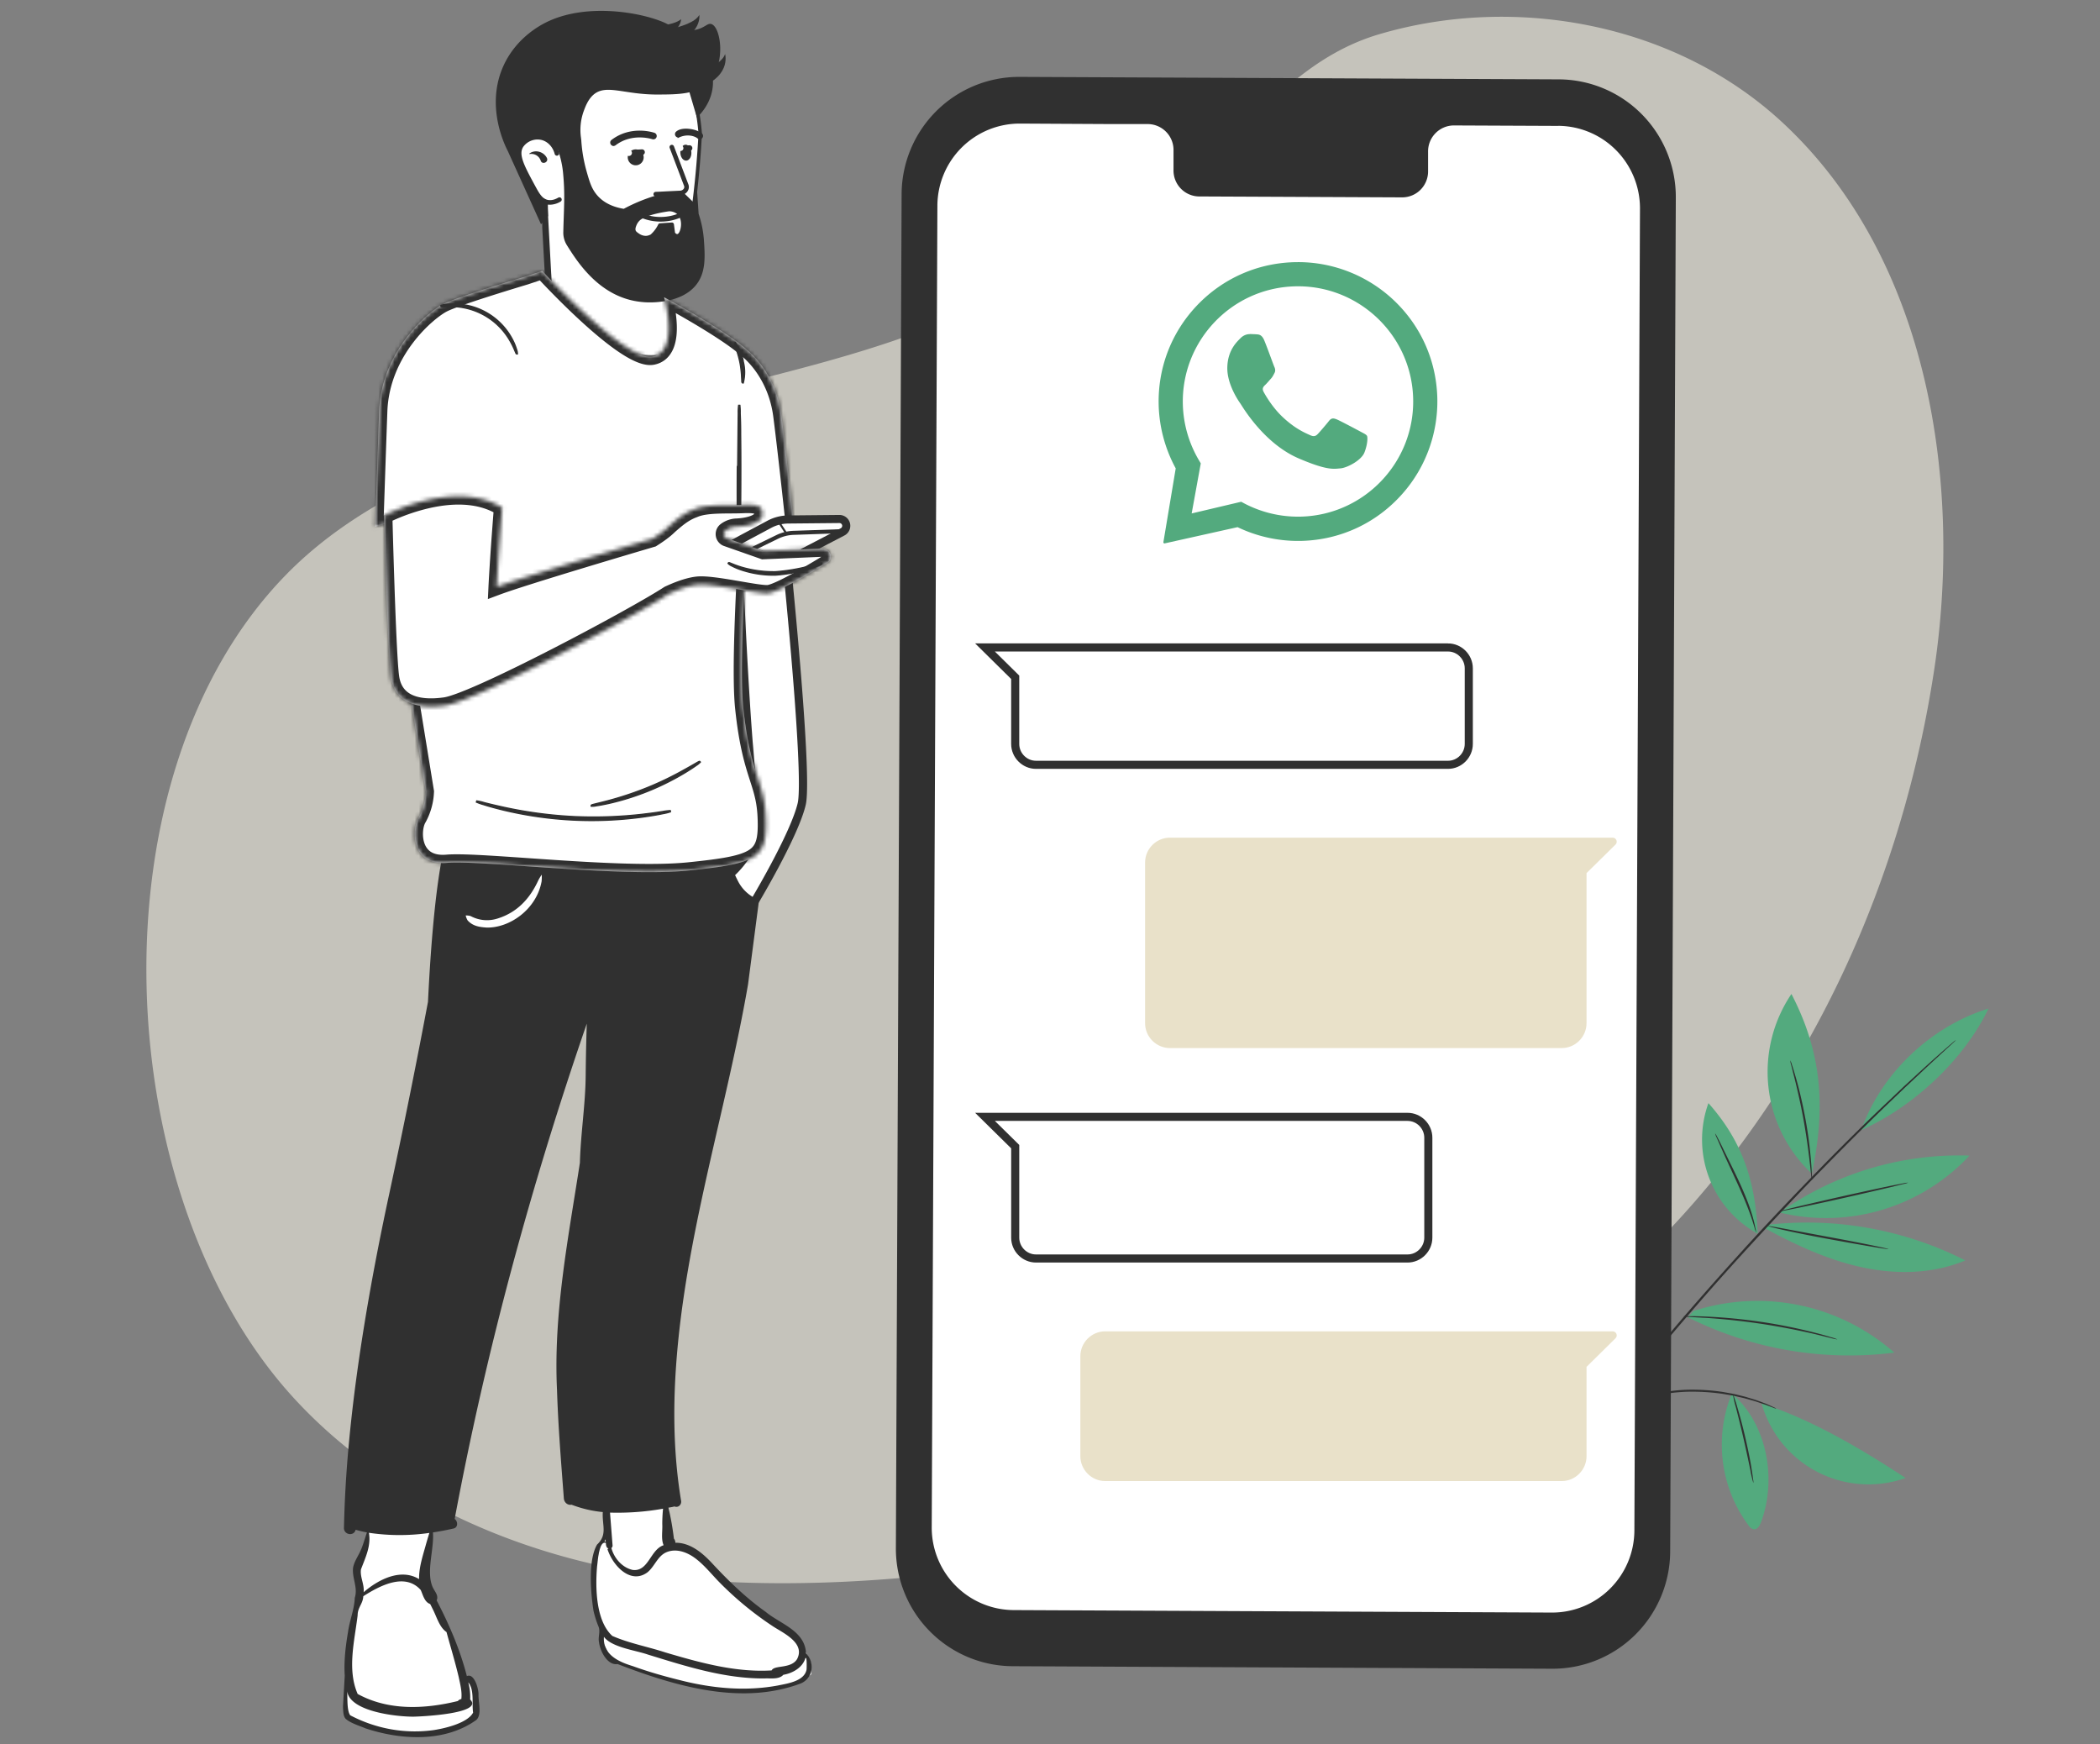 <svg width="519" height="431" fill="none" xmlns="http://www.w3.org/2000/svg"><rect width="100%" height="100%" fill="#808080" stroke="none"/><path opacity=".6" d="M303.023 35.83c11.265-11.031 21.693-22.614 37.886-27.384 33.61-9.905 73.134-2.723 99.613 21.829 36.68 34.009 44.374 90.04 37.487 135.322-7.815 51.31-29.758 100.568-65.504 138.349-39.085 41.337-93.29 67.662-150.309 80.188-30.792 6.719-74.725 9.76-106.249 4.279s-62.365-19.795-83.73-43.359C27.16 295.416 21.853 192.253 70.56 142.17c38.868-39.952 113.357-41.796 163.355-62.89 20.457-8.635 40.035-19.359 57.328-32.906a144.802 144.802 0 0 0 11.78-10.545z" fill="#F4F0E3"/><path d="M418.564 323.962a51.216 51.216 0 0 1 49.601 10.3 89.052 89.052 0 0 1-51.031-8.741M460.014 279.263c4.734-13.745 17.078-25.617 31.436-30.034-6.171 12.863-18.815 24.434-31.436 30.034zM439.969 299.543a76.898 76.898 0 0 1 46.78-13.974 48.503 48.503 0 0 1-46.97 14.056M435.986 303.407c7.636 4.176 15.608 7.901 24.109 9.744 8.501 1.844 17.603 1.705 25.621-1.679a86.513 86.513 0 0 0-49.229-8.758M447.78 290.031c3.591-16.734 2.323-30.233-5.041-44.399a34.408 34.408 0 0 0 5.041 44.399zM434.393 304.865c-.478-13.198-3.98-23.056-12.168-32.261a26.552 26.552 0 0 0 12.168 32.261zM408.238 286.189a36.466 36.466 0 0 0-7.121-38.572c-3.615 13.662-1.754 27.591 7.121 38.572zM402.546 311.073c-.731-5.301-3.951-10.006-7.95-13.558-3.998-3.552-8.753-6.119-13.504-8.673a37.27 37.27 0 0 0 20.184 23.745M392.044 345.281a40.826 40.826 0 0 0-55.085-1.633c17.686 5.176 37.254 6.154 55.126 1.654M428.014 344.365a33.452 33.452 0 0 0 4.102 32.566 2.057 2.057 0 0 0 1.332.987c.877.079 1.444-.887 1.758-1.708 4.01-10.738 1.512-24.391-7.192-31.845zM435.368 346.824a27.468 27.468 0 0 0 5.144 9.895 27.457 27.457 0 0 0 30.445 8.522c-10.708-7.044-23.37-14.558-35.589-18.417z" fill="#53AA7E"/><path d="M483.396 257.025c-.08.104-.171.199-.272.283-.203.192-.483.45-.834.787-.754.67-1.856 1.69-3.249 2.972a398.285 398.285 0 0 0-5.118 4.771c-.999.924-2.038 1.923-3.173 2.968l-3.517 3.372c-4.941 4.714-10.697 10.466-17.023 16.92-6.325 6.453-13.116 13.692-20.12 21.371-7.004 7.679-13.529 15.244-19.342 22.139-5.812 6.895-10.918 13.254-15.071 18.676-1.045 1.343-2.044 2.637-3.017 3.839-.973 1.202-1.79 2.388-2.602 3.482-1.624 2.166-3.023 4.036-4.121 5.607-1.097 1.57-1.973 2.726-2.573 3.57-.293.388-.51.689-.68.918a2.224 2.224 0 0 1-.251.305c.053-.121.113-.238.18-.352.124-.242.362-.543.634-.952.592-.848 1.426-2.068 2.502-3.617a282.156 282.156 0 0 1 4.054-5.662c.804-1.098 1.663-2.263 2.573-3.507.91-1.245 1.921-2.522 2.963-3.878 4.115-5.452 9.242-11.79 14.979-18.723 5.738-6.933 12.333-14.431 19.325-22.168 6.992-7.738 13.862-14.926 20.175-21.396 6.314-6.471 12.133-12.16 17.111-16.843l3.529-3.356 3.203-2.943a363.628 363.628 0 0 1 5.167-4.682c1.465-1.298 2.528-2.221 3.307-2.899.364-.321.656-.562.868-.749l.393-.253z" fill="#303030"/><path d="m404.529 257.643.099.282.253.847c.212.741.521 1.849.862 3.289a90.238 90.238 0 0 1 2.144 12.322 67.055 67.055 0 0 1-.649 18.47c-1.173 6.902-3.465 14.256-5.918 21.907-4.916 15.319-8.543 29.397-11.196 39.648l-3.106 12.129a323.077 323.077 0 0 1-.857 3.286c-.095.353-.169.642-.226.856a1.035 1.035 0 0 1-.136.267c.005-.099.02-.197.044-.293.053-.227.114-.512.188-.864l.773-3.309c.702-2.901 1.696-7.036 2.934-12.143 2.548-10.23 6.125-24.376 11.07-39.712 2.454-7.651 4.749-14.971 5.893-21.857a67.964 67.964 0 0 0 .749-18.397 94.682 94.682 0 0 0-1.976-12.3c-.32-1.44-.583-2.555-.77-3.305l-.202-.863c.002-.087.011-.174.027-.26zM438.984 348.112a1.354 1.354 0 0 1-.44-.13l-1.248-.469-.88-.344-1.08-.362c-.771-.267-1.647-.578-2.645-.834l-1.546-.442-1.711-.389c-1.166-.3-2.45-.471-3.784-.71a53.444 53.444 0 0 0-8.794-.505 45.726 45.726 0 0 0-8.73 1.184 34.32 34.32 0 0 0-3.719 1.085 31.386 31.386 0 0 0-3.112 1.259c-.843.375-1.665.793-2.465 1.251-.621.321-1.22.681-1.795 1.077l-1.12.705a1.872 1.872 0 0 1-.41.223 1.48 1.48 0 0 1 .356-.304l1.066-.785a17.05 17.05 0 0 1 1.85-1.164 25.703 25.703 0 0 1 2.453-1.332 29.747 29.747 0 0 1 3.121-1.317 35.082 35.082 0 0 1 3.75-1.144 43.092 43.092 0 0 1 8.818-1.234c2.969-.074 5.94.109 8.878.549 1.346.255 2.635.439 3.829.764l1.707.419 1.55.475c.998.278 1.877.622 2.64.906l1.072.4.858.386 1.205.552c.116.067.225.143.326.23zM471.598 292.251a5.626 5.626 0 0 1-1.238.359l-3.378.828c-2.837.66-6.795 1.592-11.157 2.571a825.589 825.589 0 0 1-11.19 2.427l-3.405.676a7.98 7.98 0 0 1-1.258.191 5.286 5.286 0 0 1 1.243-.367l3.368-.832c2.838-.66 6.784-1.588 11.154-2.563 4.37-.974 8.319-1.826 11.181-2.431l3.405-.676a7.85 7.85 0 0 1 1.275-.183zM466.726 308.68c-.06.117-6.932-1.052-15.44-2.614-8.508-1.562-14.417-2.983-14.357-3.1.059-.117 5.984 1.048 14.5 2.614 8.516 1.566 15.319 2.974 15.297 3.1zM447.79 291.481a6.35 6.35 0 0 1-.191-1.153l-.342-3.193c-.313-2.691-.797-6.41-1.535-10.48-.737-4.069-1.596-7.716-2.25-10.339-.325-1.222-.572-2.287-.792-3.117a4.806 4.806 0 0 1-.225-1.17c.171.357.31.728.415 1.109.246.716.564 1.766.939 3.076.767 2.628 1.652 6.266 2.402 10.353a105.956 105.956 0 0 1 1.382 10.529c.11 1.354.181 2.456.195 3.212.044.39.045.783.002 1.173zM434.023 304.574a6.167 6.167 0 0 1-.373-1.081c-1.834-6.522-5.373-13.22-8.095-19.454-.513-1.125-.925-2.113-1.272-2.877a4.698 4.698 0 0 1-.408-1.092c.223.316.418.651.581 1.002.354.651.833 1.611 1.408 2.814 2.85 5.88 6.757 13.146 7.966 19.558.106.369.17.748.193 1.13z" fill="#303030"/><path d="M402.528 311.548c-.03.059-.907-1.096-2.345-2.886a106.938 106.938 0 0 0-5.879-6.728 106.965 106.965 0 0 0-6.446-6.195c-1.713-1.52-2.806-2.416-2.768-2.47.299.15.58.333.84.545.526.374 1.256.948 2.149 1.679a71.944 71.944 0 0 1 6.573 6.112 73.114 73.114 0 0 1 5.802 6.858c.685.93 1.245 1.691 1.564 2.224.212.259.384.55.51.861zM392.236 345.443a1.439 1.439 0 0 1-.432-.063l-1.208-.279-4.428-1.102a143.21 143.21 0 0 0-14.687-3.2 64.6 64.6 0 0 0-14.958-.501c-1.909.185-3.453.42-4.531.608-.546.127-1.1.217-1.658.271.131-.066.27-.116.413-.147.27-.074.67-.196 1.213-.309a38.424 38.424 0 0 1 4.507-.768 59.185 59.185 0 0 1 15.09.326c4.964.809 9.873 1.926 14.699 3.343l4.388 1.261a10.55 10.55 0 0 1 1.592.56zM433.329 366.483a26.312 26.312 0 0 1-.745-3.208 381.134 381.134 0 0 0-1.68-7.759c-.688-3.031-1.383-5.739-1.882-7.714a21.318 21.318 0 0 1-.733-3.213c.146.261.259.539.337.827.181.535.451 1.285.728 2.292a125.718 125.718 0 0 1 2.025 7.703c.697 3.036 1.252 5.809 1.546 7.795.159 1.01.282 1.822.349 2.394.063.29.081.588.055.883z" fill="#303030"/><path d="M405.332 390.139c-.06.117-9.126-4.4-20.253-10.085-11.128-5.686-20.1-10.387-20.04-10.504.06-.117 9.13 4.391 20.258 10.077 11.127 5.686 20.09 10.403 20.035 10.512z" fill="#F4F0E3"/><path d="M454.116 331.007a10.018 10.018 0 0 1-1.484-.315l-4.017-.997a176.761 176.761 0 0 0-13.407-2.567 166.472 166.472 0 0 0-13.576-1.451l-4.103-.229a7.914 7.914 0 0 1-1.52-.144 9.971 9.971 0 0 1 1.526-.054c.975-.008 2.395.021 4.167.104 4.531.205 9.049.64 13.536 1.303 4.506.67 8.975 1.573 13.388 2.706a87.8 87.8 0 0 1 3.999 1.115 8.037 8.037 0 0 1 1.491.529z" fill="#303030"/><path d="M135.519 69.683c-.309-.124-1.802-17.979-1.802-17.979l-8.03-16.4s2.535-23.671 3.663-23.843c1.128-.17 20.638-3.941 20.638-3.941s14.908 2.73 15.932 3.722c1.025.991 5.301 7.654 5.301 7.654l1.305 9.087.375 8.375-1.432 16.107s-6.36 21.684-6.475 21.761c-.114.077 1.322 12.05.979 12.068-.344.019-9.626 8.843-30.454-16.61z" fill="#fff"/><path d="M157.218 40.846a1.967 1.967 0 1 1-.213-3.929 1.967 1.967 0 0 1 .213 3.93zM169.612 39.694c-.751.04-1.407-.806-1.466-1.89-.059-1.085.502-1.998 1.253-2.038.75-.041 1.406.805 1.465 1.89.059 1.085-.502 1.997-1.252 2.038zM168.14 48.247a2.255 2.255 0 0 0 1.815-1.032 1.86 1.86 0 0 0 .133-1.754l-3.523-9.294a.575.575 0 0 0-.512-.382.567.567 0 0 0-.586.56c0 .076.015.15.044.22l3.534 9.32a.772.772 0 0 1-.048.733 1.13 1.13 0 0 1-.929.505l-3.04.145c-1.126.06-2.28.123-3.021.144a.564.564 0 0 0 .061 1.125c.74-.04 1.884-.088 3.023-.144l3.021-.144.028-.002zM163.932 54.744a12.056 12.056 0 0 0 4.126-.926.561.561 0 0 0 .363-.54.557.557 0 0 0-.386-.522.564.564 0 0 0-.447.04c-.064.029-4.684 2.102-9.586-.445a.561.561 0 0 0-.718.264.568.568 0 0 0 .208.737 12.426 12.426 0 0 0 6.44 1.392zM136.168 50.58a5.303 5.303 0 0 0 2.38-.77.566.566 0 0 0-.142-1.032.565.565 0 0 0-.428.058c-.659.386-1.65.795-2.676.546-1.116-.273-1.804-1.198-2.692-2.803-3.034-5.57-4.56-8.363-3.285-10.306a4.357 4.357 0 0 1 4.397-1.712c1.599.351 2.915 1.713 3.364 3.486a.563.563 0 1 0 1.094-.277c-.547-2.168-2.202-3.856-4.217-4.286-2.096-.45-4.443.464-5.579 2.197-1.645 2.507-.012 5.498 3.237 11.46.84 1.54 1.73 2.953 3.403 3.362.375.082.761.108 1.144.076z" fill="#303030"/><path d="M135.572 74.56c.15-.008.756-.014.856-.125a.563.563 0 0 0 .143-.407l-1.323-24.393c-.008-.149-.541-.35-.653-.45a.562.562 0 0 0-.939.45l1.323 24.393a.564.564 0 0 0 .593.532zM157.958 73.336a.282.282 0 0 0 .266-.297l-.42-7.735a.28.28 0 0 0-.296-.266.282.282 0 0 0-.266.297l.419 7.735a.283.283 0 0 0 .297.266z" fill="#303030"/><path d="M151.731 35.794a.558.558 0 0 0 .248-.11c4.253-3.235 9.286-1.55 9.338-1.53a.567.567 0 0 0 .37-1.07c-.227-.08-5.644-1.911-10.389 1.701a.56.56 0 0 0-.178.673.563.563 0 0 0 .611.333v.003zM167.75 33.715c1.969-.921 3.953-.42 4.773.258a.565.565 0 1 0 .725-.86c-1.309-.99-4.748-1.613-6.037-.319a.568.568 0 0 0-.128.366.573.573 0 0 0 .667.554z" fill="#303030" stroke="#303030" stroke-width=".533"/><path d="M175.251 20.197c4.174-4.479 2.947-13.46.573-14.251-.894-.302-1.457.717-3.342 1.276-3.58 1.063-7.007-1.082-8.443-1.7-5.944-2.566-19.425-4.851-29.161.05-2.085 1.05-7.348 4.122-10.315 10.398-4.734 10.021.207 19.938.906 21.286l8.242 18.178 1.737-2.038-.059-3.282-1.712-.98-4.523-7.73c-.168-.236-1.375-1.999-.758-4.191a4.704 4.704 0 0 1 2.346-2.91c1.843-.918 3.682-.118 4.285.14 2.757 1.191 3.607 4.055 3.739 4.521l4.862-4.643c-.378-2.3-.161-4.66.63-6.852.384-1.046 1.035-2.822 2.348-4.005 3.13-2.806 7.534-.076 15.897-.103 5.11-.018 9.831-.031 12.748-3.164z" fill="#303030"/><path d="M175.345 16.075c.574 1.372.867 2.846.862 4.333-.031 4.74-3.167 7.898-3.973 8.645l-2.767-9.391 5.878-3.587zM139.142 42.569a23.695 23.695 0 0 0-1.971-7.307 19.141 19.141 0 0 0 6.472-.932c.14 2.686.579 5.348 1.308 7.938.799 2.83 1.289 4.42 2.639 5.989 1.954 2.273 4.725 3.045 6.565 3.346a42.322 42.322 0 0 1 8.944-3.564l5.725-.536 2.447 2.385.868-4.797.522 7.755a25.985 25.985 0 0 1 1.31 6.553c.271 4.02.558 8.153-2.157 11.283-3.854 4.442-11.349 4.087-12.502 4.005-.283-.02-.501-.04-.641-.055-10.468-.97-16.067-10.064-18.568-14.038a5.83 5.83 0 0 1-.888-3.253c.156-6.4.464-9.248-.073-14.773zm18.143 14.664c.211.2.443.377.692.527a2.903 2.903 0 0 0 1.653.523 2.63 2.63 0 0 0 1.201-.348c.485-.44.914-.937 1.28-1.48.212-.315.4-.645.564-.987a.513.513 0 0 1 .428-.286l2.913-.195a.514.514 0 0 1 .541.448l.273 2.079c.246.269.434.357.582.327.768-.152 1.57-3.418-.002-4.89a3.054 3.054 0 0 0-2.058-.736c-3.619.504-6.277 1.39-7.2 2.22-.369.34-.658.758-.848 1.222-.101.271-.504 1.12-.019 1.576zM157.246 38.392l1.455-.079a.703.703 0 1 0-.076-1.407l-1.455.08a.701.701 0 0 0-.665.74.704.704 0 0 0 .741.666zM169.531 37.355l.914-.05a.701.701 0 0 0 .665-.74.704.704 0 0 0-.741-.666l-.915.05a.706.706 0 0 0 .077 1.407z" fill="#303030"/><path d="M161.012 65.55c1.88-.102 4.292-.421 6.367-1.968 2.613-1.942 3.592-5.006 4.772-14.897.613-5.14 1.061-10.4 1.333-15.63l-.003-.056a60.968 60.968 0 0 0-3.03-14.72c-.945-2.79-1.627-4.805-2.798-6.527-5.111-7.5-18.097-7.065-23.447-6.529a31.927 31.927 0 0 0-8.031 2.45c-4.821 2.237-8.175 5.377-9.983 9.358-1.721 3.799-1.634 7.49-1.575 9.934.163 6.748 2.764 11.985 4.662 15.802a52.873 52.873 0 0 0 3.731 6.36l.699-.479a52.084 52.084 0 0 1-3.678-6.257c-1.868-3.751-4.404-8.888-4.568-15.446-.058-2.365-.142-5.941 1.499-9.564 3.977-8.783 15.152-10.98 17.354-11.32 5.17-.518 17.783-.965 22.629 6.172 1.108 1.633 1.775 3.59 2.696 6.314a60.103 60.103 0 0 1 2.99 14.492 243.32 243.32 0 0 1-1.327 15.548c-1.144 9.604-2.057 12.546-4.438 14.318-2.268 1.689-4.961 1.778-6.927 1.846-4.462.146-7.794-1.604-10.467-3.008a30.717 30.717 0 0 1-8.507-6.637l-.627.565a31.473 31.473 0 0 0 8.74 6.818c2.763 1.453 6.202 3.262 10.892 3.104.327-.01.674-.023 1.042-.043z" fill="#303030"/><path d="M155.462 38.543a.758.758 0 1 1-.082-1.515.758.758 0 0 1 .082 1.515zM168.279 37.296a.687.687 0 1 1-.076-1.371.687.687 0 0 1 .076 1.371z" fill="#fff"/><path d="M172.83 3.69s1.049 6.434-10.867 7.766l-3-3.286s11.901-.877 13.867-4.48z" fill="#303030"/><path d="M168.329 4.744s.185 7.412-19.413 5.61l-4.111-4.46c0-.001 19.489 2.298 23.524-1.15zM179.2 13.348s1.832 6.25-8.343 8.919l-3.091-2.923s10.237-2.212 11.434-5.996z" fill="#303030"/><path fill-rule="evenodd" clip-rule="evenodd" d="M130.893 38.07a2.445 2.445 0 0 1 2.741 1.63c.342 1.11 2.094.38 1.493-.727-.834-1.527-2.876-2.08-4.29-1.035a.084.084 0 0 0-.023.04.08.08 0 0 0 .004.046.079.079 0 0 0 .03.035.076.076 0 0 0 .045.012z" fill="#303030"/><path d="m105 388.761 1 5.5 4 6.5 1.5 4.5 3 9.5 1.5.5 1.5 2c0 1.667.1 5.1.5 5.5.4.4-.5 1.167-1 1.5l-4.5 2.5-6 1.5-6 .5-7.5-1.5-7.5-3v-6l.5-6.5 1-9.5 2-8-1-6 2.5-6 .5-5h16l-2 11.5zM200.5 411.261v2.5l-3 2-8 2h-10l-13-2.5-14-4.5-2-2-1.5-3v-3l-1.5-6-.5-9 1.5-6 2-2-.5-12 15-2.5c.167 3.834.5 11.6.5 12 0 .4.667 3.5 1 5l5 1 10 9.5 9 7 6 4 2 3.5 1.5 2.5.5 1.5z" fill="#fff"/><path fill-rule="evenodd" clip-rule="evenodd" d="M85.201 414.093c-.235-3.604.209-7.266.811-10.803.4-2.869 1.557-5.575 1.674-8.459.828-2.582-.782-4.964-.405-7.538.318-1.565 1.373-2.943 1.97-4.413l.047-.101c.541-1.336.92-2.721 1.385-4.084a30.533 30.533 0 0 1-2.789-.659c-.419 1.696-2.935 1.261-2.893-.462.255-9.271.865-34.638 11.19-82.519 3.841-17.839 7.011-33.825 9.581-47.477.948-19.37 2.357-29.93 3.551-36.082a126.462 126.462 0 0 0 1.854-12.556c.044-.418.082-.829.114-1.233a345.715 345.715 0 0 0 36.259 3.091c13.69.441 27.39.068 41.038-1.117-.136 3.075-.269 6.15-.399 9.225.081.819.112 1.635.122 2.455l-.793 11.599v.029l-2.649 20.305c-5.483 31.609-15.579 62.318-17.8 94.517-.758 10.987-.553 22.073 1.24 32.932.062.233.06.48-.004.712a1.29 1.29 0 0 1-.359.599 1.136 1.136 0 0 1-1.266.215c-.481.156-.985.207-1.471.311a69.852 69.852 0 0 1 1.31 7.379l.036.271c.237.276.364.641.352 1.015 3.519-.059 6.503 2.329 8.898 4.87 4.146 4.472 8.512 8.731 13.437 12.213 3.553 2.97 9.699 4.636 9.964 10.234a4.712 4.712 0 0 1 1.26 2.281 4.914 4.914 0 0 1-.117 2.643 4.638 4.638 0 0 1-.972 1.528 4.271 4.271 0 0 1-1.459.994c-14.716 5.545-31.12.664-45.283-4.785-2.463.39-4.288-3.063-4.59-5.358-.285-1.259.32-2.505-.063-3.735l-.131-.332a25.291 25.291 0 0 1-1.177-3.759l-.041-.276c-.671-4.531-1.293-12.227.928-16.063 2.642-2.478 1.203-4.792 1.416-8.04a29.094 29.094 0 0 1-7.715-1.817 1.498 1.498 0 0 1-.679-.016 1.57 1.57 0 0 1-.613-.314 1.693 1.693 0 0 1-.438-.556 1.817 1.817 0 0 1-.184-.699l-.121-1.606c-.637-8.344-1.297-16.679-1.563-25.068-.929-18.975 2.791-37.628 5.653-56.238.192-7.161 1.347-14.238 1.428-21.406.04-4.337.131-8.661.273-12.974-13.735 39.836-24.867 80.745-32.649 122.395.788.554.899 2.089-.26 2.361a68.595 68.595 0 0 1-5.109.969c.348 4.451-2.037 10.532.334 14.257l.088.156c.459.713.893 1.536.487 2.378 3.088 5.941 5.792 12.146 7.473 18.722 1.806-.832 2.915 3.11 2.881 4.542-.08 1.871.916 5.009-.574 6.313-7.858 5.601-18.662 4.938-27.37 2.05-1.618-.702-3.469-1.177-4.866-2.327-.632-.662-.61-1.77-.675-2.651l-.008-.477.431-7.561zm64.453-33.735c-.08.183-.174.358-.282.524.118.011.232.05.333.114-.017-.229-.038-.424-.051-.638zm1.106-6.561.628 8.049a.753.753 0 0 1-.049.393.696.696 0 0 1-.239.303c.692 2.599 2.766 4.897 5.289 5.423 3.895.468 4.325-5.041 7.617-6.113-.665-1.506-.238-3.512-.329-5.162a37.922 37.922 0 0 1 .19-3.858 64.713 64.713 0 0 1-13.107.965zm5.668 37.949c3.771 1.368 7.645 2.471 11.499 3.427 7.951 2.037 16.204 2.853 24.292 1.351l.134-.026c2.336-.478 6.513-1.064 6.991-3.978l-.001-.057c.028-.478.065-2.268-.108-2.713a.445.445 0 0 1-.175-.045c-.646 2.32-3.068 3.769-5.463 4.172-1.097 1.221-3.175.807-4.672.899-9.871.067-19.418-3.012-28.824-5.907-3.002-1.057-8.944-1.758-10.845-4.384-.322 4.51 3.822 6.234 7.172 7.261zm-8.862-24.692c-.46 5.295-.308 13.538 3.766 17.219 4.213 1.838 8.749 2.649 13.094 4.074l1.025.302c8.235 2.419 16.682 4.662 25.261 4.145.629-1.394 4.762-.318 6.286-2.806 2.045-3.943-3.315-6.377-5.851-8.013a81.538 81.538 0 0 1-13.608-11.223c-1.926-2.005-3.754-4.298-6.017-5.891l-.118-.084c-1.946-1.323-4.424-2.135-6.671-1.2-2.248.935-2.95 3.6-4.773 5.019-4.066 2.932-8.354-1.505-9.76-5.561l-.042-.123c-.047-.124.081-.207.176-.175a4.737 4.737 0 0 1-.002-.115c-.517-.134-.582-.83-.595-1.34-1.737-.605-1.973 4.519-2.171 5.772zm-41.45-8.238a51.467 51.467 0 0 1-14.949-.034c.592 3.23-.875 6.161-1.958 9.047-.272 1.913.885 3.707.659 5.648 3.641-3.163 9.193-6.005 13.703-3.247-.046-2.738.804-5.396 1.538-7.995l.287-1.03c.237-.801.47-1.607.72-2.389zm7.238 35.575c-.877-3.726-1.999-7.391-3.005-11.082-1.701-1.14-2.363-3.567-3.271-5.394a72.845 72.845 0 0 0-.764-1.533c-1.385-.454-1.772-2.198-2.33-3.458-3.917-4.401-10.175-1.026-14.194 1.532-.119 1.959-1.39 2.701-1.405 4.743-.761 6.293-2.627 13.405.01 19.411 7.63 4.19 16.613 3.747 24.76 1.749.223-.267.527-.442.86-.492.223-1.855-.3-3.698-.656-5.476h-.005zm-27.55 3.619c.104 1.635-.104 4.682.748 5.87 6.408 3.371 13.605 4.643 20.681 3.655l.255-.043c2.796-.452 8.102-1.754 9.437-4.267-.339-2.313.352-5.656-1.186-7.472l.053.238c.33 1.3.469 2.647.412 3.992 3.49 3.505-12.283 4.22-14.027 4.24-3.98.024-15.711-1.195-16.379-6.309l.006.096z" fill="#303030"/><path d="M120.265 229.22c-1.539-.111-3.362-.27-4.703-1.782a3.929 3.929 0 0 1-.466-1.203c.412-.022.825.028 1.222.148a8.508 8.508 0 0 0 6.676.594c4.748-1.479 7.944-4.834 10.066-9.47.249-.47.524-.923.824-1.358.033.56.021 1.123-.034 1.681-1.28 6.945-7.934 11.521-13.585 11.39z" fill="#fff"/><path fill-rule="evenodd" clip-rule="evenodd" d="M187.806 203.969c.199-.397.309-.838.323-1.289-.1.436-.2.891-.323 1.289z" fill="#303030"/><path d="M193.775 132.739c.173 1.677.419 4.082.708 6.993.578 5.823 1.329 13.669 2.022 21.766.694 8.099 1.329 16.441 1.675 23.258.173 3.409.273 6.427.273 8.837 0 2.139-.08 3.726-.236 4.679l-.071.37c-.891 3.882-3.907 10.115-6.77 15.474a237.202 237.202 0 0 1-4.996 8.868 10.65 10.65 0 0 1-4.469-4.022l-.24-.407c-.725-1.378-1.055-2.155-1.199-2.568l.06-.051c.251-.224.601-.55 1.011-.971a22.862 22.862 0 0 0 2.875-3.615c1.974-3.093 3.685-7.552 2.368-12.779-.587-2.332-1.175-7.667-1.721-14.468-.542-6.762-1.036-14.874-1.455-22.689a1981.575 1981.575 0 0 1-1.273-27.545l-.06-1.548 11.329-1.197.169 1.615z" fill="#fff" stroke="#303030" stroke-width="2.032"/><mask id="a" fill="#fff"><path d="M134.02 66.947s20.53 22.504 27.266 21.179c6.718-1.322 2.859-14.599 2.839-14.667.067.035 15.057 8.057 20.563 13.053 1.063.85 7.133 6.094 8.439 16.189 1.288 9.978 3.31 29.145 3.31 29.145l-11.998 4.2c-.873 15.972-1.489 31.579-.742 38.794 1.774 17.153 5.291 18.124 5.58 27.54.332 9.695-2.108 11.002-18.992 12.733-16.884 1.731-51.38-2.597-59.813-1.884-8.907.765-8.771-8.343-7.061-11.029a14.864 14.864 0 0 0 1.816-6.587l-4.588-28.209s-.333-19.468-.322-39.444l-7.591 2.198c0-.039.442-13.688.975-28.53.535-14.864 12.051-24.527 15.799-26.464l.034-.017.009-.009.028-.01c3.092-1.558 15.333-5.3 20.294-6.791l4.155-1.39z"/></mask><path d="M134.02 66.947s20.53 22.504 27.266 21.179c6.718-1.322 2.859-14.599 2.839-14.667.067.035 15.057 8.057 20.563 13.053 1.063.85 7.133 6.094 8.439 16.189 1.288 9.978 3.31 29.145 3.31 29.145l-11.998 4.2c-.873 15.972-1.489 31.579-.742 38.794 1.774 17.153 5.291 18.124 5.58 27.54.332 9.695-2.108 11.002-18.992 12.733-16.884 1.731-51.38-2.597-59.813-1.884-8.907.765-8.771-8.343-7.061-11.029a14.864 14.864 0 0 0 1.816-6.587l-4.588-28.209s-.333-19.468-.322-39.444l-7.591 2.198c0-.039.442-13.688.975-28.53.535-14.864 12.051-24.527 15.799-26.464l.034-.017.009-.009.028-.01c3.092-1.558 15.333-5.3 20.294-6.791l4.155-1.39z" fill="#fff"/><path d="m134.02 66.947 1.501-1.37-.891-.977-1.255.42.645 1.927zm27.266 21.179.392 1.994-.392-1.994zm2.839-14.667.959-1.792-4.262-2.28 1.352 4.64 1.951-.568zm20.563 13.053-1.366 1.505.047.043.05.04 1.269-1.588zm8.439 16.189 2.015-.26v-.001l-2.015.261zm3.31 29.145.672 1.918 1.518-.531-.168-1.6-2.022.213zm-11.998 4.2-.671-1.918-1.284.449-.074 1.358 2.029.111zm-.742 38.794-2.022.209 2.022-.209zm5.58 27.54-2.032.062v.007l2.032-.069zm-18.992 12.733.207 2.022-.207-2.022zm-59.813-1.884-.171-2.026-.003.001.174 2.025zm-7.061-11.029 1.715 1.091.035-.056.032-.059-1.782-.976zm1.816-6.587 2.031.076.007-.202-.032-.2-2.006.326zm-4.588-28.209-2.032.034.002.147.024.145 2.006-.326zm-.322-39.444 2.032.001.001-2.705-2.599.752.566 1.952zm-7.591 2.198-2.032-.066-.09 2.796 2.687-.778-.565-1.952zm.975-28.53-2.03-.073 2.03.073zM109.5 75.164l-.933-1.806.933 1.806zm.034-.017.924 1.81.274-.14.221-.215-1.419-1.455zm.009-.009-.684-1.913-.417.149-.318.31 1.419 1.454zm.028-.01.683 1.915.119-.043.113-.056-.915-1.815zm20.294-6.791.584 1.946.03-.009.03-.01-.644-1.927zm4.155-1.39a298.923 298.923 0 0 0-1.5 1.371l.003.004a.324.324 0 0 1 .012.013l.047.05.177.194a173.455 173.455 0 0 0 3.116 3.28c2.047 2.106 4.854 4.908 7.881 7.674 3.015 2.756 6.3 5.524 9.297 7.531 1.496 1.002 2.979 1.855 4.364 2.416 1.336.54 2.84.92 4.261.64l-.392-1.994-.393-1.995c-.262.052-.873.017-1.95-.419-1.027-.416-2.252-1.104-3.628-2.025-2.747-1.84-5.858-4.45-8.817-7.154-2.948-2.694-5.695-5.436-7.708-7.507a194.312 194.312 0 0 1-3.045-3.206l-.169-.183a3.659 3.659 0 0 1-.042-.046l-.01-.011-.002-.003h-.001l-1.501 1.37zm27.266 21.179.392 1.994c2.495-.491 3.991-2.15 4.771-4.068.741-1.822.882-3.943.814-5.804-.137-3.754-1.166-7.287-1.187-7.358l-1.951.569-1.951.569c-.001-.003.909 3.136 1.027 6.368.06 1.632-.093 3.082-.517 4.124-.385.945-.926 1.441-1.791 1.611l.393 1.995zm2.839-14.667-.959 1.792c.022.011 3.757 2.01 8.164 4.623 4.464 2.646 9.414 5.804 11.992 8.143l1.366-1.505 1.366-1.505c-2.928-2.657-8.227-6.008-12.651-8.63-4.481-2.656-8.274-4.686-8.319-4.71l-.959 1.792zm20.563 13.053-1.269 1.588c.859.686 6.482 5.504 7.692 14.861l2.016-.26 2.015-.261c-1.4-10.831-7.918-16.503-9.186-17.516l-1.268 1.588zm8.439 16.189-2.016.26c.641 4.969 1.467 12.238 2.134 18.277.333 3.017.626 5.723.835 7.674l.247 2.306.066.624.017.162.005.042.001.01v.003l2.021-.213 2.022-.213-.001-.001v-.003l-.001-.01-.004-.042-.018-.163-.066-.626-.247-2.31c-.21-1.954-.503-4.664-.837-7.686-.666-6.039-1.496-13.342-2.143-18.351l-2.015.26zm3.31 29.145-.671-1.918-11.998 4.2.671 1.918.672 1.918 11.998-4.2-.672-1.918zm-11.998 4.2-2.029-.111c-.87 15.904-1.502 31.701-.735 39.114l2.022-.209 2.021-.209c-.726-7.018-.126-22.434.751-38.474l-2.03-.111zm-.742 38.794-2.022.209c.905 8.744 2.263 13.413 3.433 17.08 1.143 3.583 2.003 5.927 2.137 10.313l2.032-.062 2.031-.062c-.154-5.029-1.197-7.879-2.328-11.424-1.104-3.461-2.392-7.853-3.262-16.263l-2.021.209zm5.58 27.54-2.032.069c.082 2.387-.023 4.011-.371 5.193-.316 1.074-.835 1.791-1.751 2.391-1.011.662-2.581 1.229-5.098 1.731-2.495.496-5.728.895-9.947 1.327l.207 2.022.207 2.022c4.223-.433 7.626-.847 10.327-1.385 2.679-.533 4.863-1.224 6.532-2.317 1.762-1.154 2.847-2.69 3.422-4.642.544-1.844.619-4.02.535-6.481l-2.031.07zm-18.992 12.733-.207-2.022c-8.24.845-20.907.213-32.735-.566-5.865-.387-11.533-.809-16.221-1.088-4.648-.277-8.54-.427-10.821-.234l.171 2.026.171 2.025c1.935-.164 5.518-.04 10.237.241 4.679.278 10.272.695 16.196 1.086 11.749.774 24.773 1.44 33.416.554l-.207-2.022zm-59.813-1.884-.174-2.025c-1.879.161-3.065-.211-3.82-.702-.759-.493-1.279-1.233-1.596-2.154-.322-.937-.41-2.006-.318-2.995.096-1.023.363-1.751.562-2.062l-1.715-1.091-1.715-1.091c-.657 1.032-1.047 2.449-1.179 3.866-.136 1.451-.022 3.115.521 4.695.549 1.596 1.558 3.157 3.225 4.241 1.671 1.085 3.808 1.564 6.383 1.343l-.174-2.025zm-7.061-11.029 1.782.976a16.878 16.878 0 0 0 2.065-7.487l-2.031-.076-2.031-.075a12.826 12.826 0 0 1-1.568 5.685l1.783.977zm1.816-6.587 2.006-.326-4.588-28.21-2.006.327-2.006.326 4.588 28.21 2.006-.327zm-4.588-28.209 2.032-.035V167.355l-.001-.042a2424.347 2424.347 0 0 1-.321-39.352l-2.032-.001-2.033-.001c-.005 9.999.076 19.868.158 27.236a2608.442 2608.442 0 0 0 .15 11.365l.011.654.003.167V167.438l2.033-.034zm-.322-39.444-.566-1.952-7.59 2.197.565 1.953.565 1.952 7.591-2.197-.565-1.953zm-7.591 2.198 2.031.065c.001-.037.442-13.683.976-28.522l-2.032-.073-2.03-.073c-.535 14.846-.976 28.498-.977 28.537l2.032.066zm.975-28.53 2.032.073c.248-6.91 3.05-12.648 6.284-16.927 3.262-4.314 6.854-6.997 8.416-7.805l-.933-1.805-.933-1.806c-2.186 1.13-6.226 4.247-9.793 8.965-3.594 4.753-6.818 11.277-7.104 19.232l2.031.073zM109.5 75.164l.933 1.805c-.002.002-.002.002.003 0a.017.017 0 0 0 .003-.003l.005-.002a.222.222 0 0 0 .014-.007l-.924-1.81-.925-1.81a.355.355 0 0 0-.011.005l-.031.016.933 1.806zm.034-.017 1.419 1.455a1.373 1.373 0 0 1-.092.084l-.024.02-.005.004-.002.002.003-.003.007-.005.025-.022a2.251 2.251 0 0 0 .097-.088l-1.419-1.456-1.419-1.455.053-.05.039-.034a.837.837 0 0 1 .029-.024l.001-.001-.003.002a2.863 2.863 0 0 0-.129.116l1.42 1.455zm.009-.009.684 1.915.027-.01-.683-1.914-.684-1.915-.028.01.684 1.914zm.028-.01.915 1.816c1.374-.693 5.032-1.968 9.157-3.303a565.387 565.387 0 0 1 10.806-3.358l-.584-1.946-.585-1.947c-2.486.747-6.802 2.06-10.889 3.383-4.009 1.298-8.017 2.675-9.735 3.54l.915 1.816zm20.294-6.791.644 1.927 4.155-1.39-.644-1.927-.645-1.928-4.155 1.39.645 1.928z" fill="#303030" mask="url(#a)"/><path d="M182.851 100.168c.074.644.101 1.291.082 1.939l.042 1.027a94.69 94.69 0 0 1 .071 4.215c.067 4.425.064 10.544.012 17.293-.007.84-.013 1.272-.02 1.387-.001.01-.002.032-.006.049a.131.131 0 0 1-.017.044.26.26 0 0 1-.076.067.214.214 0 0 1-.093-.005c.02.646-.011 1.292-.094 1.932l-.302-.001c-.08-.64-.108-1.285-.082-1.929l.001-.003a.2.2 0 0 1-.11-.022.285.285 0 0 1-.039-.063l-.005-.018-.002-.015a3.068 3.068 0 0 1-.004-.097l-.004-.461a939.208 939.208 0 0 1 .007-9.131c.004-.566.009-.958.015-1.07 0-.011 0-.029.003-.043 0-.003.002-.014.006-.026a.268.268 0 0 1 .023-.043.18.18 0 0 1 .054-.034c.028-2.918.056-5.556.081-7.81.017-2.17.04-3.918.06-5.243-.02-.648.012-1.297.095-1.941l.302.002zM181.804 84.746a10.332 10.332 0 0 1 1.916 4.708c.414 1.665.415 3.405.002 5.07l-.028.111-.114.005c-.107.004-.157-.082-.17-.107a.407.407 0 0 1-.037-.114 2.682 2.682 0 0 1-.037-.308c-.019-.254-.034-.623-.059-1.066a26.331 26.331 0 0 0-.316-2.94l-.09-.49c-.26-1.319-.63-2.481-.917-3.325-.142-.419-.267-.767-.345-1.009a3.092 3.092 0 0 1-.084-.3.5.5 0 0 1-.011-.116c.001-.024.008-.121.101-.166l.114-.055.075.102zM117.818 197.926c.633.089 1.258.231 1.867.425h.001c1.182.307 2.902.723 5.035 1.186l1.042.22a105.574 105.574 0 0 0 15.833 2.026h-.001c5.678.272 11.369.09 17.018-.543l1.542-.187a92.197 92.197 0 0 0 3.581-.505l.475-.083a14.39 14.39 0 0 1 1.435-.151l.057.296c-.607.207-1.231.361-1.864.462l.001.001c-1.209.258-2.958.56-5.14.858h-.001a93.528 93.528 0 0 1-34.138-1.703h-.001c-2.127-.518-3.844-.989-5.016-1.376v-.001a13.781 13.781 0 0 1-1.808-.633l.082-.292zM172.893 188.158a.17.17 0 0 1 .113.062l.082.105-.094.096a4.777 4.777 0 0 1-.922.734c-.604.44-1.491 1.02-2.607 1.704l-.001.001a63.874 63.874 0 0 1-18.989 7.683h-.001c-1.286.281-2.332.477-3.061.573-.383.09-.776.13-1.169.117l-.141-.005-.006-.141a.166.166 0 0 1 .045-.118.22.22 0 0 1 .046-.038.493.493 0 0 1 .077-.036 2.97 2.97 0 0 1 .225-.072c.189-.054.467-.124.82-.212.708-.175 1.729-.421 2.988-.75l1.223-.336a83.047 83.047 0 0 0 8.389-2.863l1.175-.486a78.103 78.103 0 0 0 7.983-3.928h.002l.824-.456c.778-.435 1.415-.804 1.894-1.08.318-.183.569-.327.744-.419.086-.046.159-.082.214-.104a.441.441 0 0 1 .085-.027.22.22 0 0 1 .062-.004zM122.814 146.094a6.851 6.851 0 0 1 2.587-.478l.112.001.032.108a.168.168 0 0 1-.049.17.295.295 0 0 1-.065.045 1.222 1.222 0 0 1-.145.057c-.115.04-.285.091-.495.154-.423.128-1.03.312-1.756.581l.001.001a13.05 13.05 0 0 0-4.936 3.332 13.414 13.414 0 0 0-2.748 5.323l-.001.003c-.217.757-.357 1.38-.453 1.814-.048.215-.086.388-.116.505-.015.058-.029.11-.045.149a.305.305 0 0 1-.035.066c-.008.01-.039.051-.094.066l-.063.005-.124-.016-.009-.126a7.565 7.565 0 0 1 .282-2.627 11.875 11.875 0 0 1 2.794-5.713 11.714 11.714 0 0 1 5.326-3.421v.001zM110.019 75.238a13.904 13.904 0 0 1 2.617-.11l-.001.001c2.915.084 5.756.945 8.225 2.497l.458.298a16.356 16.356 0 0 1 5.364 6.03l.148.292c.337.683.617 1.392.838 2.122l.08.228c.07.232.111.472.12.714l.005.153-.151.006a.17.17 0 0 1-.1-.03.195.195 0 0 1-.043-.037.37.37 0 0 1-.046-.069 2.006 2.006 0 0 1-.086-.183c-.063-.145-.155-.374-.269-.642a21.114 21.114 0 0 0-1.115-2.252h-.001a16.772 16.772 0 0 0-5.228-5.647l-.436-.283a16.764 16.764 0 0 0-7.798-2.535h-.001a21.04 21.04 0 0 0-2.54-.03c-.291.013-.534.03-.69.036a1.865 1.865 0 0 1-.198 0 .346.346 0 0 1-.085-.014c-.016-.005-.105-.036-.12-.136l-.018-.115.107-.048c.305-.134.631-.216.964-.245z" fill="#303030" stroke="#303030" stroke-width=".305"/><path d="m190.152 129.556-9.573 5.114 7.914 2.491h8.753l10.997-5.726a1.686 1.686 0 0 0-.795-3.18l-12.681.122c-1.611.016-3.194.42-4.615 1.179z" fill="#fff" stroke="#303030" stroke-width="2"/><path d="m185.211 136.028 6.879-3.349a9.995 9.995 0 0 1 4.033-1.003l12.377-.427" stroke="#303030"/><path d="m192.215 128.592 1.959 2.991" stroke="#303030" stroke-width=".5"/><mask id="b" fill="#fff"><path d="M94.943 127.415s17.511-9.245 29.156-1.945c-1.029 12.84-1.344 19.559-1.345 19.584 6.979-2.612 36.044-11.182 38.468-11.896 1.513-.958 3.107-2.076 4.103-3.087 1.892-1.673 3.793-3.318 6.173-4.16 3.024-1.354 8.162-.951 12.158-1.119 3.996-.169 4.887.461 4.744 2.474-.143 2.013-3.743 2.782-6.375 2.893a4.793 4.793 0 0 0-2.66.948 1.085 1.085 0 0 0-.448 1.064 1.08 1.08 0 0 0 .767.864l8.942 3.138 14.316-.603c1.491 0 2.927 1.077 2.178 2.918a.859.859 0 0 1-.352.408c-1.716 1.066-12.334 7.597-15.019 7.71-2.924.123-13.514-2.501-17.35-2.111-2.445.248-5.379 1.461-7.184 2.307-8.623 5.63-47.756 26.475-55.189 27.54-7.516 1.076-12.576-1.066-13.402-7.03-.827-5.966-1.681-39.897-1.681-39.897z"/></mask><path d="M94.943 127.415s17.511-9.245 29.156-1.945c-1.029 12.84-1.344 19.559-1.345 19.584 6.979-2.612 36.044-11.182 38.468-11.896 1.513-.958 3.107-2.076 4.103-3.087 1.892-1.673 3.793-3.318 6.173-4.16 3.024-1.354 8.162-.951 12.158-1.119 3.996-.169 4.887.461 4.744 2.474-.143 2.013-3.743 2.782-6.375 2.893a4.793 4.793 0 0 0-2.66.948 1.085 1.085 0 0 0-.448 1.064 1.08 1.08 0 0 0 .767.864l8.942 3.138 14.316-.603c1.491 0 2.927 1.077 2.178 2.918a.859.859 0 0 1-.352.408c-1.716 1.066-12.334 7.597-15.019 7.71-2.924.123-13.514-2.501-17.35-2.111-2.445.248-5.379 1.461-7.184 2.307-8.623 5.63-47.756 26.475-55.189 27.54-7.516 1.076-12.576-1.066-13.402-7.03-.827-5.966-1.681-39.897-1.681-39.897z" fill="#fff"/><path d="m94.943 127.415-.949-1.797-1.115.588.032 1.26 2.032-.051zm29.156-1.945 2.026.162.098-1.229-1.045-.655-1.079 1.722zm-1.345 19.584-2.03-.095-.144 3.079 2.886-1.08-.712-1.904zm38.468-11.896.574 1.95.273-.08.24-.153-1.087-1.717zm4.103-3.087-1.346-1.523-.053.047-.05.05 1.449 1.426zm6.173-4.16.679 1.916.077-.028.074-.033-.83-1.855zm12.158-1.119.086 2.03-.086-2.03zm4.744 2.474 2.028.144-2.028-.144zm-6.375 2.893-.085-2.031h-.003l.088 2.031zm-2.66.948 1.166 1.664.024-.017.024-.018-1.214-1.629zm-.378.467-1.873-.787h-.001l1.874.787zm-.07.597-2.005.333 2.005-.333zm.259.543-1.519 1.349 1.519-1.349zm.508.321.673-1.917-.052-.019-.054-.015-.567 1.951zm8.942 3.138-.673 1.918.368.13.391-.017-.086-2.031zm14.316-.603v-2.032h-.042l-.043.002.085 2.03zm2.178 2.918 1.883.766-1.883-.766zm-.352.408 1.072 1.726-1.072-1.726zm-15.019 7.71.085 2.031-.085-2.031zm-17.35-2.111-.205-2.022.205 2.022zm-7.184 2.307-.863-1.84-.129.06-.119.078 1.111 1.702zm-55.189 27.54.288 2.012-.288-2.012zm-13.402-7.03-2.014.278 2.014-.278zm-1.681-39.897.948 1.798.005-.003a.222.222 0 0 0 .03-.015l.13-.066c.118-.06.299-.149.535-.261a47.742 47.742 0 0 1 9.037-3.186c5.67-1.36 12.276-1.697 17.391 1.51l1.08-1.722 1.079-1.722c-6.529-4.093-14.501-3.457-20.498-2.019a51.918 51.918 0 0 0-9.835 3.468c-.265.126-.472.228-.616.301-.072.036-.128.064-.167.085l-.047.024-.014.007-.004.002-.002.001c0 .001-.001.001.948 1.798zm29.156-1.945-2.026-.163c-1.031 12.864-1.347 19.605-1.349 19.652l2.03.095 2.03.095v-.005l.001-.015.003-.059.012-.235.049-.935c.046-.828.117-2.066.22-3.704.207-3.277.542-8.155 1.056-14.564l-2.026-.162zm-1.345 19.584.712 1.904c6.89-2.579 35.852-11.12 38.33-11.85l-.574-1.95-.574-1.95c-2.37.698-31.539 9.298-38.606 11.943l.712 1.903zm38.468-11.896 1.087 1.717c1.527-.966 3.293-2.188 4.465-3.379l-1.449-1.425-1.449-1.426c-.819.833-2.241 1.846-3.741 2.796l1.087 1.717zm4.103-3.087 1.347 1.522c1.928-1.705 3.551-3.075 5.505-3.766l-.679-1.916-.678-1.916c-2.808.994-4.987 2.913-6.841 4.553l1.346 1.523zm6.173-4.16.83 1.855c1.129-.505 2.828-.74 4.969-.829 1.04-.043 2.116-.05 3.212-.057 1.082-.008 2.191-.014 3.233-.058l-.086-2.03-.085-2.031a89.43 89.43 0 0 1-3.088.054 97.839 97.839 0 0 0-3.354.061c-2.183.09-4.566.331-6.461 1.179l.83 1.856zm12.158-1.119.086 2.03c.956-.04 1.65-.028 2.151.024.247.025.422.058.543.09.121.032.166.056.164.055a.593.593 0 0 1-.224-.278c-.021-.055.024.027-.003.409l2.027.144 2.028.144c.044-.624.031-1.376-.241-2.11a3.488 3.488 0 0 0-1.626-1.869c-.692-.382-1.48-.549-2.248-.628-.784-.082-1.701-.086-2.742-.042l.085 2.031zm4.744 2.474-2.027-.144c.023-.323.248-.036-.927.396-.979.359-2.308.56-3.506.61l.085 2.031.086 2.031c1.433-.061 3.22-.3 4.735-.856 1.319-.485 3.416-1.589 3.582-3.924l-2.028-.144zm-6.375 2.893-.088-2.031a6.84 6.84 0 0 0-3.787 1.349l1.215 1.63 1.214 1.629a2.78 2.78 0 0 1 1.535-.547l-.089-2.03zm-2.66.948-1.167-1.665c-.48.337-.856.802-1.084 1.345l1.873.787 1.874.788a.951.951 0 0 1-.33.409l-1.166-1.664zm-.378.467-1.874-.787a3.124 3.124 0 0 0-.201 1.717l2.005-.333 2.005-.332a.942.942 0 0 1-.061.522l-1.874-.787zm-.07.597-2.005.333c.096.583.357 1.123.745 1.559l1.519-1.349 1.52-1.35a.953.953 0 0 1 .226.475l-2.005.332zm.259.543-1.519 1.349c.388.437.893.759 1.46.924l.567-1.952.567-1.951c.175.05.328.149.445.28l-1.52 1.35zm.508.321-.673 1.918 8.942 3.138.673-1.918.673-1.917-8.942-3.138-.673 1.917zm8.942 3.138.086 2.031 14.316-.603-.086-2.031-.085-2.03-14.317.603.086 2.03zm14.316-.603v2.033c.134 0 .251.025.336.058.086.033.103.06.086.041a.267.267 0 0 1-.042-.063.363.363 0 0 1-.028-.09c-.008-.056.018-.01-.057.174l1.883.765 1.883.766c.632-1.554.412-3.132-.625-4.279-.923-1.02-2.259-1.437-3.436-1.437v2.032zm2.178 2.918-1.883-.765c.11-.271.296-.453.458-.554l1.073 1.727 1.072 1.726a2.893 2.893 0 0 0 1.163-1.368l-1.883-.766zm-.352.408-1.073-1.727c-.848.527-3.899 2.406-7.06 4.162-1.584.88-3.166 1.713-4.498 2.326-.668.308-1.244.547-1.71.709a6.254 6.254 0 0 1-.561.171c-.152.036-.212.039-.203.039l.086 2.03.085 2.031c.644-.027 1.334-.224 1.928-.431a23.603 23.603 0 0 0 2.076-.857c1.467-.675 3.15-1.564 4.771-2.464a185.203 185.203 0 0 0 7.231-4.263l-1.072-1.726zm-15.019 7.71-.086-2.03c-.502.021-1.519-.085-3.014-.312-1.441-.219-3.124-.517-4.894-.817-1.748-.297-3.565-.592-5.196-.787-1.589-.191-3.164-.309-4.365-.187l.205 2.022.206 2.022c.716-.073 1.903-.009 3.47.179 1.525.183 3.257.463 5.001.759 1.723.292 3.475.602 4.962.828 1.433.218 2.837.394 3.796.354l-.085-2.031zm-17.35-2.111-.205-2.022c-2.817.286-6.022 1.636-7.842 2.489l.863 1.84.862 1.84c1.791-.839 4.454-1.915 6.528-2.125l-.206-2.022zm-7.184 2.307-1.111-1.702c-4.214 2.751-16.069 9.328-27.858 15.375-5.879 3.017-11.705 5.881-16.511 8.054-2.404 1.087-4.535 1.992-6.279 2.654-1.79.68-3.031 1.048-3.718 1.147l.288 2.012.288 2.012c1.172-.168 2.779-.685 4.585-1.37 1.853-.704 4.066-1.646 6.511-2.751 4.891-2.211 10.781-5.109 16.692-8.141 11.791-6.049 23.815-12.709 28.224-15.588l-1.111-1.702zm-55.189 27.54-.288-2.012c-3.56.509-6.231.204-8.018-.683-1.657-.824-2.754-2.241-3.083-4.614l-2.013.279-2.014.278c.498 3.592 2.343 6.227 5.302 7.697 2.829 1.405 6.446 1.633 10.402 1.067l-.288-2.012zm-13.402-7.03 2.013-.279c-.395-2.85-.813-12.681-1.132-21.976a2120.426 2120.426 0 0 1-.492-16.226l-.029-1.086-.007-.284-.002-.073v-.023l-2.032.05-2.032.052v.024l.003.074.007.285.028 1.089a2248.432 2248.432 0 0 0 .493 16.257c.315 9.161.737 19.278 1.168 22.394l2.014-.278z" fill="#303030" mask="url(#b)"/><path d="M180.241 139.052c.051.013.117.036.193.065.151.058.372.152.648.263a25.19 25.19 0 0 0 2.396.837h.001a28.26 28.26 0 0 0 8.164 1.068 46.872 46.872 0 0 0 8.187-1.349l.403-.123c.392-.128.755-.267 1.139-.393.505-.165 1.024-.299 1.622-.323l.152-.006.006.152a.173.173 0 0 1-.019.086.261.261 0 0 1-.028.041.388.388 0 0 1-.056.052c-.04.031-.095.066-.16.104a5.824 5.824 0 0 1-.587.284c-.516.22-1.29.496-2.328.774l.001.001a37.85 37.85 0 0 1-8.334 1.538l-.007.001-.001-.001a25.08 25.08 0 0 1-8.403-1.272v.001a16.19 16.19 0 0 1-2.366-.993v.001a3.01 3.01 0 0 1-.643-.385l-.192-.162-.088-.082.06-.105a.175.175 0 0 1 .155-.086c.03 0 .061.006.085.012z" fill="#303030" stroke="#303030" stroke-width=".305"/><path d="m383.597 412.377-133.272-.624a28.98 28.98 0 0 1-11.099-2.253 29.026 29.026 0 0 1-15.649-15.791 29.11 29.11 0 0 1-2.167-11.134l1.418-334.653a29.114 29.114 0 0 1 8.607-20.501A29.018 29.018 0 0 1 251.986 19l133.266.612c7.7.035 15.072 3.131 20.494 8.608a29.113 29.113 0 0 1 8.42 20.599l-1.394 334.601a29.117 29.117 0 0 1-8.601 20.53 29.02 29.02 0 0 1-20.574 8.426z" fill="#303030"/><path d="m385.08 31.113-25.841-.114a6.388 6.388 0 0 0-4.497 1.95 6.406 6.406 0 0 0-1.802 4.564v4.719a6.43 6.43 0 0 1-1.784 4.574 6.402 6.402 0 0 1-4.492 1.968l-50.402-.227a6.394 6.394 0 0 1-4.474-1.99 6.415 6.415 0 0 1-1.762-4.575v-4.736a6.407 6.407 0 0 0-6.242-6.587h-9.134l-22.57-.12a20.325 20.325 0 0 0-14.394 5.91 20.39 20.39 0 0 0-6.016 14.37l-1.4 326.622a20.4 20.4 0 0 0 5.903 14.414 20.33 20.33 0 0 0 14.342 6.029l133 .614a20.32 20.32 0 0 0 14.398-5.906 20.38 20.38 0 0 0 6.012-14.373l1.384-326.64a20.4 20.4 0 0 0-5.884-14.441 20.311 20.311 0 0 0-14.356-6.042l.011.017z" fill="#fff"/><path d="M320.993 64.777c8.799.037 17.292 3.5 23.643 9.582 6.498 6.23 10.243 14.588 10.573 23.594.318 8.786-2.741 17.426-8.591 24.046-6.375 7.232-15.26 11.393-24.854 11.662a34.53 34.53 0 0 1-15.908-3.39l-18.026 4.014h-.049a.27.27 0 0 1-.256-.306l3.046-18.233a34.698 34.698 0 0 1-4.21-15.542c-.256-9.202 3.072-17.94 9.386-24.634 6.547-6.926 15.494-10.793 25.075-10.793h.171zm-.183 5.972c-.282 0-.551 0-.832.013-15.688.44-28.085 13.57-27.645 29.259a28.558 28.558 0 0 0 3.904 13.595l.527.894-2.252 12.372 12.237-2.888.918.489a28.56 28.56 0 0 0 13.118 3.194c.282 0 .551 0 .821-.012 15.7-.453 28.096-13.583 27.643-29.271-.44-15.407-13.118-27.645-28.439-27.645zm-11.882 11.797c.575.024 1.15.036 1.651.073.612.05 1.298.099 1.898 1.555.722 1.725 2.263 6.057 2.471 6.498.196.44.331.955.025 1.517-.306.575-.453.93-.905 1.42-.453.501-.943 1.1-1.347 1.48-.441.416-.905.869-.428 1.75.477.881 2.13 3.769 4.626 6.143 3.206 3.047 5.776 4.051 6.804 4.528.367.171.673.258.942.258.367-.001.661-.16.943-.442.538-.539 2.153-2.435 2.838-3.304.355-.452.673-.612 1.028-.612.281 0 .588.111.93.245.784.319 4.956 2.533 5.813 2.998.856.465 1.42.698 1.628 1.065.196.367.146 2.105-.637 4.099-.783 1.995-4.369 3.831-5.96 3.929-.465.037-.918.098-1.517.098-1.444 0-3.684-.38-8.787-2.571-8.676-3.732-13.95-12.922-14.366-13.51-.416-.587-3.389-4.797-3.255-9.055.123-4.258 2.423-6.278 3.243-7.122.783-.808 1.689-1.016 2.264-1.016.025 0 .049 0 .098-.024z" fill="#53AA7E"/><path d="M392.103 337.777v22.071c0 3.376-2.767 6.152-6.131 6.152H273.131c-3.365 0-6.131-2.776-6.131-6.152v-24.696c0-3.376 2.766-6.152 6.131-6.152h125.431c.895 0 1.339 1.084.703 1.712l-7.162 7.065z" fill="#E9E1C9"/><path d="M347.865 276H243.438l7.166 7.065.298.294v22.49c.001 2.826 2.324 5.151 5.135 5.151h91.828c2.812 0 5.135-2.325 5.135-5.151v-24.698c0-2.826-2.323-5.151-5.135-5.151zM357.867 160h-114.43l7.166 7.075.297.293v16.474c0 2.831 2.324 5.158 5.133 5.158h101.834c2.81 0 5.133-2.327 5.133-5.158v-18.684c0-2.831-2.323-5.158-5.133-5.158z" stroke="#303030" stroke-width="2"/><path d="M392.099 215.764v37.094c0 3.37-2.768 6.142-6.134 6.142h-96.831c-3.366 0-6.134-2.772-6.134-6.142v-39.716c0-3.37 2.768-6.142 6.134-6.142h109.425c.895 0 1.339 1.085.702 1.713l-7.162 7.051z" fill="#E9E1C9"/></svg>